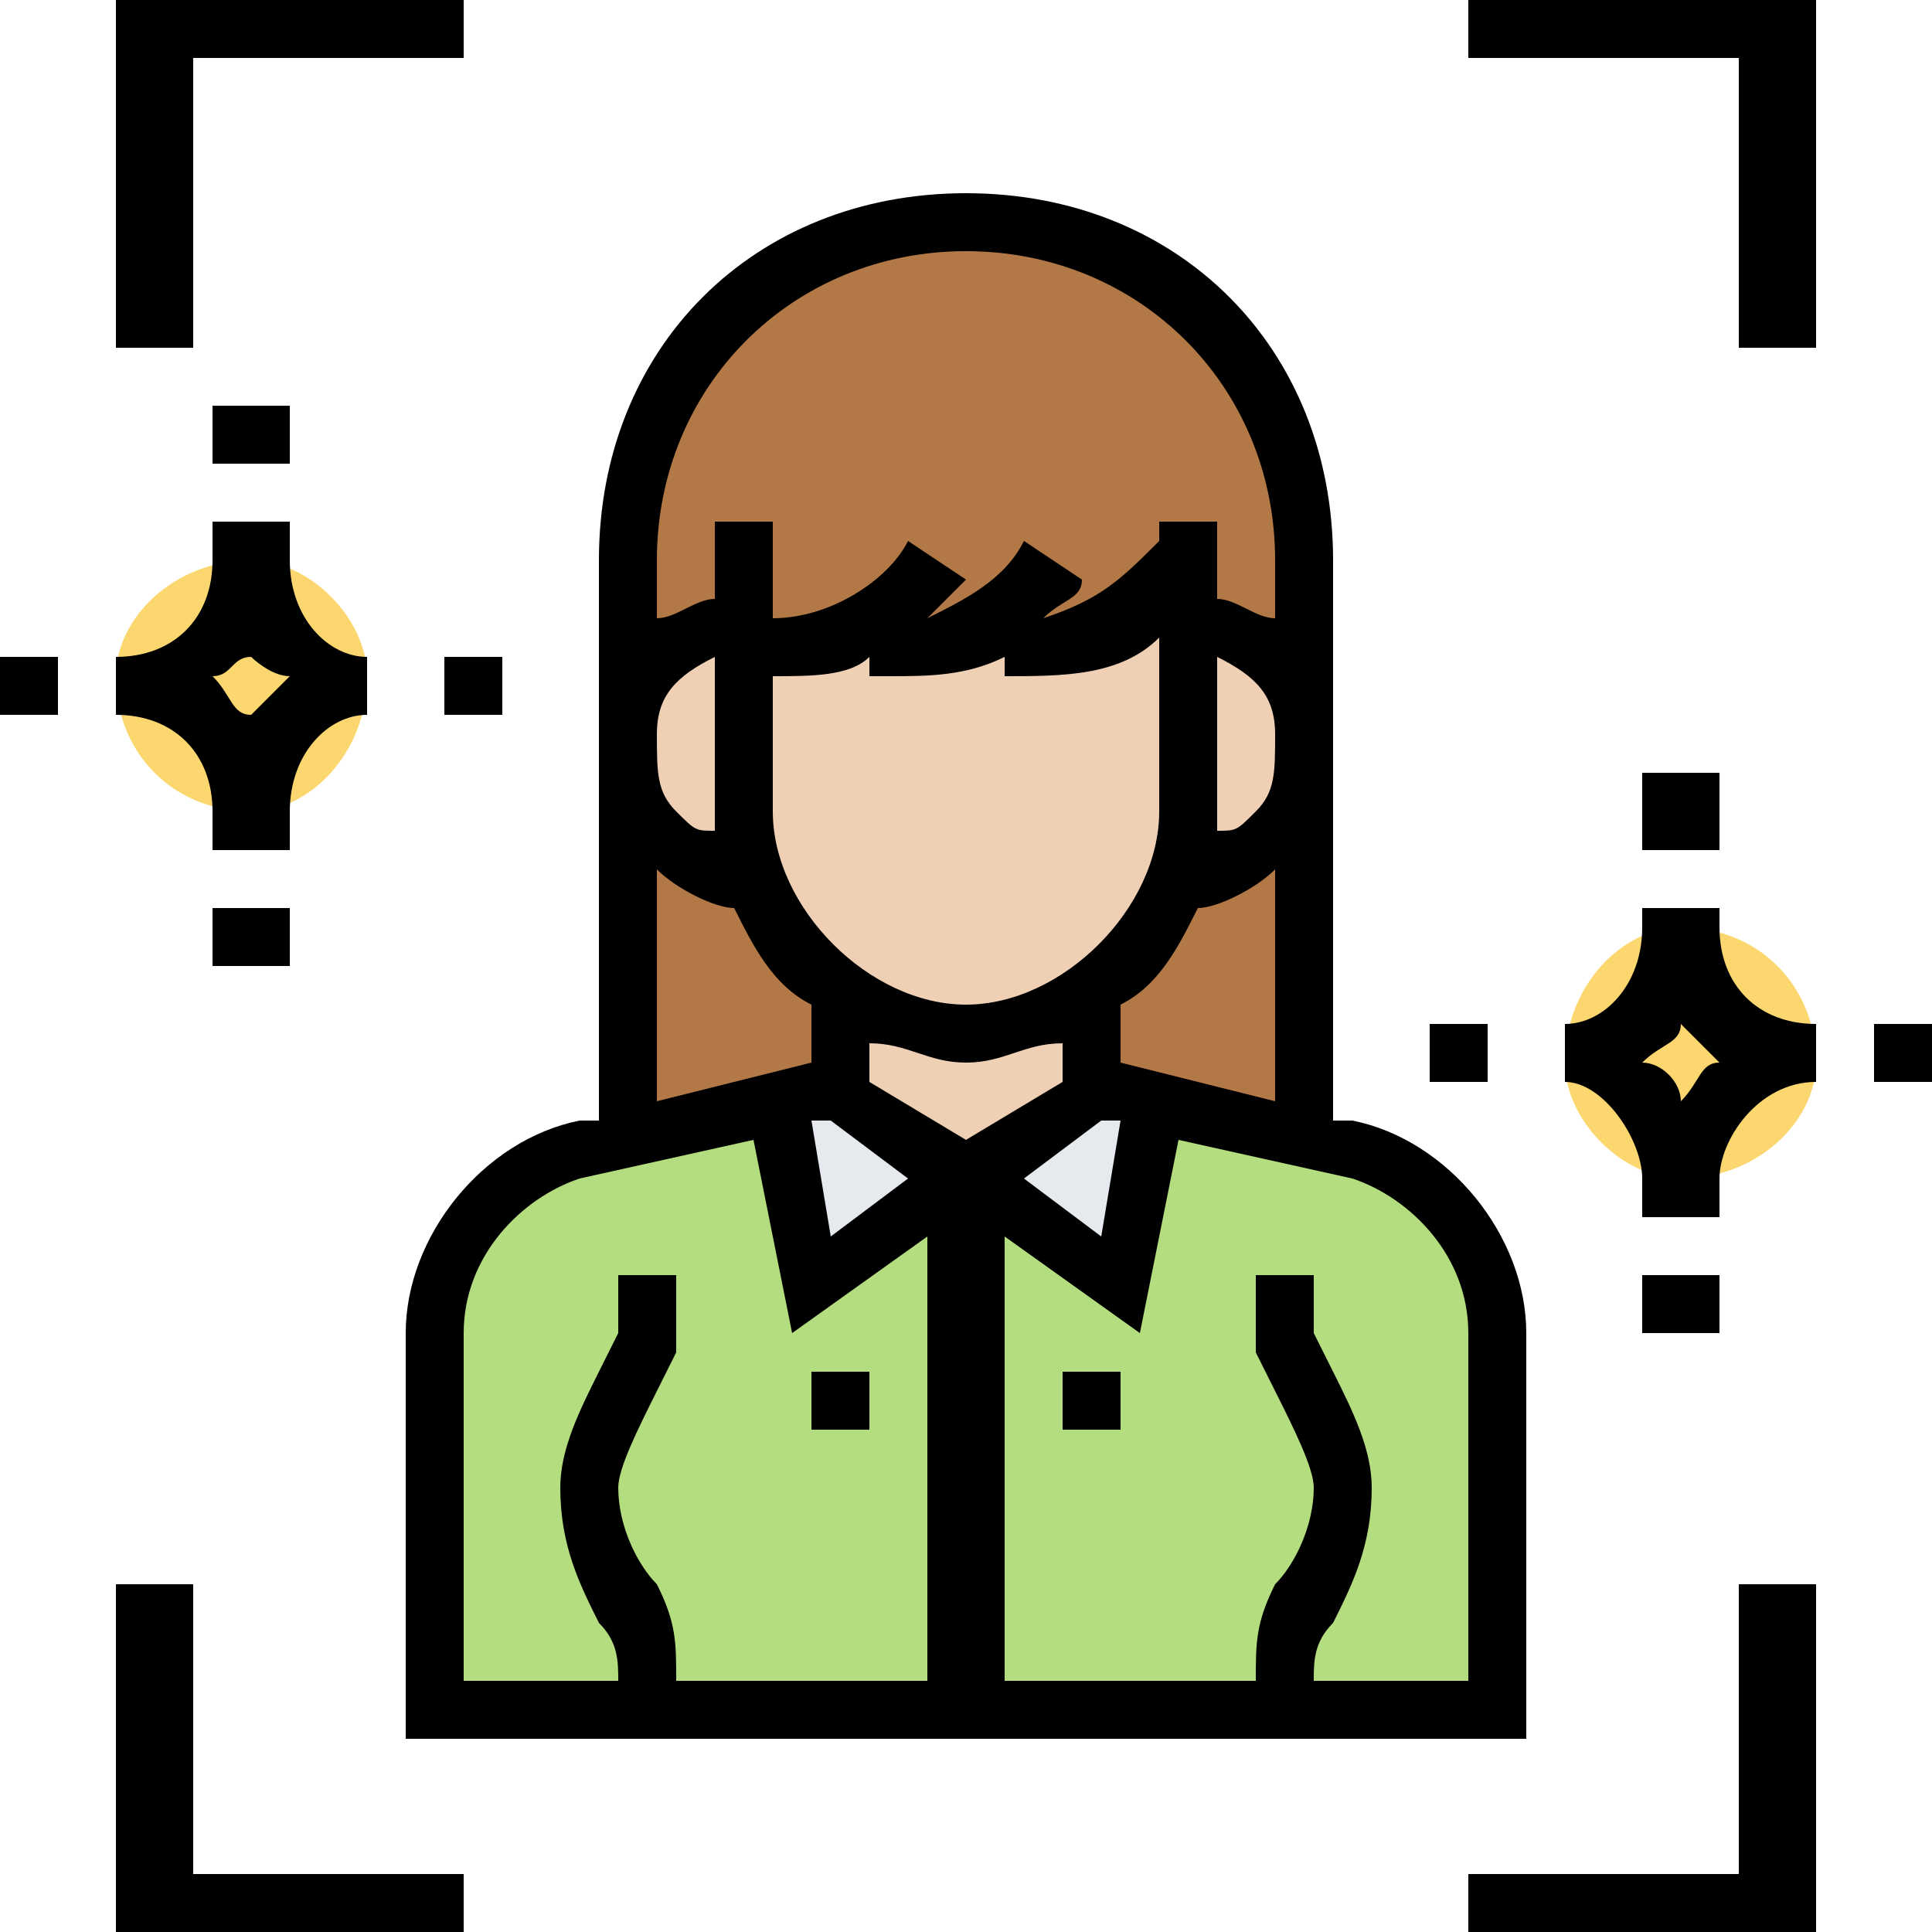 <svg xmlns="http://www.w3.org/2000/svg" width="100" height="100" shape-rendering="geometricPrecision" image-rendering="optimizeQuality" fill-rule="evenodd"><path d="M94 55c0 3-3 6-7 6-3 0-6-3-6-6 0-4 3-7 6-7 4 0 7 3 7 7zm0 0zM19 35c0 4-3 7-6 7-4 0-7-3-7-7 0-3 3-6 7-6 3 0 6 3 6 6zm0 0z" fill="#fcd770"/><path d="M70 60l-2-1-8-2-2 9-8-5-8 5-2-9-8 2-2 1c-4 1-7 4-7 9v20h54V69c0-5-3-8-7-9zm0 0z" fill="#b4dd7f"/><g fill="#e6e9ed"><path d="M56 56l4 1-2 9-8-5 6-5zm0 0z"/><path d="M50 61l-8 5-2-9 4-1 6 5zm0 0z"/></g><g fill="#b27946"><path d="M68 39v20l-12-3v-5c2-1 4-3 5-6h0c4 0 7-3 7-6h0zm0 0zM44 51v5l-12 3V39c0 3 3 6 7 6h0c1 2 2 4 3 5 1 0 1 1 2 1zm0 0z"/><path d="M52 34H39v-2c-4 0-6 3-7 6v1-10c0-10 8-18 18-18 5 0 9 2 13 5 3 4 5 8 5 13v9c-1-3-3-6-7-6v-3c-2 3-5 5-9 5h0zm0 0z"/></g><g fill="#f0d0b4"><path d="M50 53c2 0 5 0 6-2v5l-6 5-6-5v-5c4 2 5 2 6 2zm0 0zm18-15v1c0 3-3 6-7 6h0V32c4 0 6 3 7 6h0zm0 0z"/><path d="M47 34h5c4 0 7-2 9-5v16c-1 3-3 5-5 6-1 2-4 2-6 2-1 0-2 0-6-2-1 0-1-1-2-1-1-1-2-3-3-5V34h8zm0 0z"/><path d="M39 34v11c-4 0-7-3-7-6v-1c1-3 3-6 7-6v2zm0 0z"/></g><path d="M21 69v21h58V69c0-5-4-10-9-11h-1V29c0-11-8-19-19-19s-19 8-19 19v29h-1c-5 1-9 6-9 11h0zm55 0v18h-8c0-1 0-2 1-3 1-2 2-4 2-7 0-2-1-4-2-6l-1-2v-3h-3v4l1 2c1 2 2 4 2 5 0 2-1 4-2 5-1 2-1 3-1 5H52V64l7 5 2-10 9 2c3 1 6 4 6 8zM37 43c-1 0-1 0-2-1s-1-2-1-4 1-3 3-4v9zm3-8c2 0 4 0 5-1v1h1c2 0 4 0 6-1v1c3 0 6 0 8-2v9c0 5-5 10-10 10s-10-5-10-10v-7zm23-1c2 1 3 2 3 4s0 3-1 4-1 1-2 1v-9zm-6 24h1l-1 6-4-3 4-3zm-7-3c2 0 3-1 5-1v2l-5 3-5-3v-2c2 0 3 1 5 1zm-7 3l4 3-4 3-1-6h1zm15-3v-3c2-1 3-3 4-5 1 0 3-1 4-2v12l-8-2zm-8-42c9 0 16 7 16 16v3c-1 0-2-1-3-1v-4h-3v1c-2 2-3 3-6 4 1-1 2-1 2-2l-3-2c-1 2-3 3-5 4l2-2-3-2c-1 2-4 4-7 4v-5h-3v4c-1 0-2 1-3 1v-3c0-9 7-16 16-16zM34 45c1 1 3 2 4 2 1 2 2 4 4 5v3l-8 2V45zm5 14l2 10 7-5v23H35c0-2 0-3-1-5-1-1-2-3-2-5 0-1 1-3 2-5l1-2v-4h-3v3l-1 2c-1 2-2 4-2 6 0 3 1 5 2 7 1 1 1 2 1 3h-8V69c0-4 3-7 6-8l9-2zm0 0zm16 12h3v3h-3v-3zm0 0zm-13 0h3v3h-3v-3zm0 0zM10 3h14V0H6v18h4V3zm0 0zm66 0h14v15h4V0H76v3zm0 0zM10 82H6v18h18v-3H10V82zm0 0zm80 15H76v3h18V82h-4v15zm0 0zM11 21h4v3h-4v-3zm0 0zm0 26h4v3h-4v-3zm0 0zm0-5v2h4v-2c0-3 2-5 4-5v-3c-2 0-4-2-4-5v-2h-4v2c0 3-2 5-5 5v3c3 0 5 2 5 5zm2-8s1 1 2 1l-2 2c-1 0-1-1-2-2 1 0 1-1 2-1zm0 0zm10 0h3v3h-3v-3zm0 0zM0 34h3v3H0v-3zm0 0zm85 6h4v4h-4v-4zm0 0zm0 26h4v3h-4v-3zm0 0zm4-18v-1h-4v1c0 3-2 5-4 5v3c2 0 4 3 4 5v2h4v-2c0-2 2-5 5-5v-3c-3 0-5-2-5-5zm-2 9c0-1-1-2-2-2 1-1 2-1 2-2l2 2c-1 0-1 1-2 2zm0 0zm10-4h3v3h-3v-3zm0 0zm-23 0h3v3h-3v-3zm0 0z"/></svg>